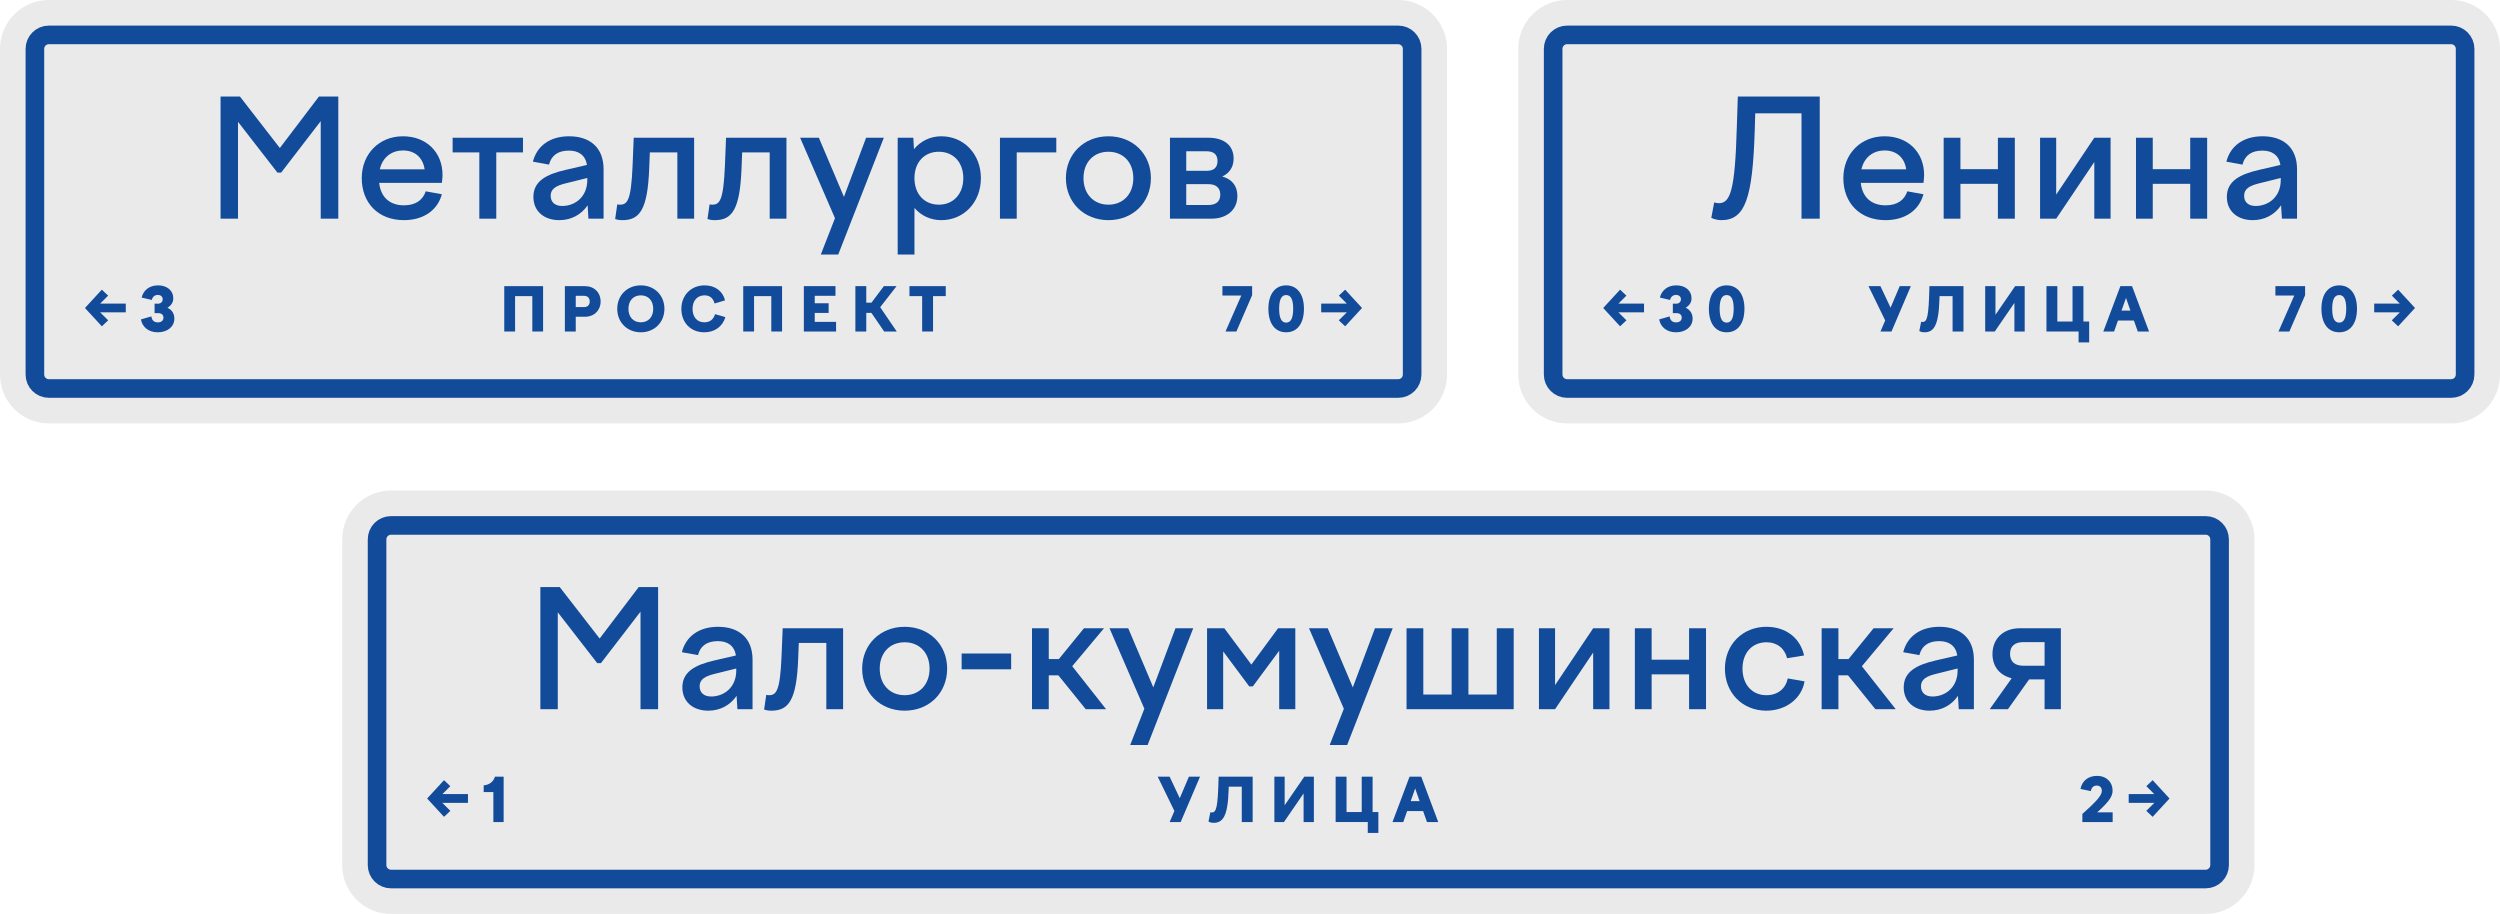 <?xml version="1.0" encoding="UTF-8"?> <svg xmlns="http://www.w3.org/2000/svg" id="b" viewBox="0 0 3046.151 1113.588"><g id="c"><path d="M59.528,0h1644.095c32.854,0,59.528,26.674,59.528,59.528v396.85c0,32.855-26.674,59.529-59.529,59.529H59.529c-32.855,0-59.529-26.674-59.529-59.529V59.528C0,26.674,26.674,0,59.528,0Z" fill="#eaeaea"></path><polygon points="348.263 308.977 348.263 252.822 332.502 252.822 332.502 308.977 226.231 308.977 226.231 75.119 313.199 75.119 340.63 110.498 367.5 75.119 454.731 75.119 454.731 308.977 348.263 308.977" fill="#eaeaea"></polygon><path d="M492.176,310.762c-54.417,0-93.912-39.412-93.912-93.713,0-25.436,9.35-48.976,26.328-66.285,17.224-17.56,40.803-27.23,66.394-27.23,24.914,0,47.806,8.958,64.458,25.222,14.184,13.854,23.034,32.166,25.542,52.461l10.646,1.936-12.201,44.729c-.632,2.317-1.351,4.588-2.153,6.81l-1.328,10.63h-3.351c-6.212,11.832-15.118,21.875-26.321,29.565-15.126,10.385-33.834,15.874-54.101,15.874Z" fill="#eaeaea"></path><polygon points="541.525 308.977 541.525 228.217 508.984 228.217 508.984 125.32 679.743 125.32 679.743 228.217 647.201 228.217 647.201 308.977 541.525 308.977" fill="#eaeaea"></polygon><path d="M681.47,310.762c-19.25,0-37.177-6.353-50.478-17.887-15.213-13.193-23.591-32.018-23.591-53.007,0-2.434.116-4.837.346-7.203l-10.788-1.961,11.142-44.109c9.677-38.308,43.149-63.061,85.274-63.061,23.552,0,44.048,7.366,59.27,21.303,11.549,10.574,25.316,29.792,25.316,61.299v102.841h-78.825c-5.711,1.179-11.622,1.786-17.667,1.786Z" fill="#eaeaea"></path><path d="M758.457,310.762c-8.065,0-14.966-1.101-22.375-3.57l-33.717-11.239,14.073-97.443,11.819,2.361c.007-.166,3.057-75.55,3.057-75.55h156.97v183.656h-105.478v-2.031c-6.971,2.37-15.038,3.817-24.35,3.817Z" fill="#eaeaea"></path><path d="M870.961,310.762c-8.065,0-14.966-1.101-22.375-3.57l-33.717-11.239,14.073-97.443,11.819,2.361c.007-.166,3.057-75.55,3.057-75.55h156.97v183.656h-105.478v-2.031c-6.971,2.37-15.038,3.817-24.35,3.817Z" fill="#eaeaea"></path><polygon points="937.905 352.63 971.425 266.708 910.176 125.32 1139.175 125.32 1050.408 352.63 937.905 352.63" fill="#eaeaea"></polygon><path d="M1051.27,352.63V125.32h77.964c5.74-1.182,11.671-1.786,17.733-1.786,25.052,0,48.204,9.839,65.191,27.707,16.473,17.325,25.545,40.697,25.545,65.809,0,25.176-9.058,48.594-25.505,65.94-14.75,15.556-34.167,25.042-55.452,27.266v42.375h-105.477Z" fill="#eaeaea"></path><polygon points="1175.879 308.977 1175.879 125.32 1329.572 125.32 1329.572 228.217 1281.355 228.217 1281.355 308.977 1175.879 308.977" fill="#eaeaea"></polygon><path d="M1350.546,310.762c-25.66,0-49.425-9.503-66.917-26.761-17.664-17.426-27.391-41.203-27.391-66.952,0-25.685,9.742-49.415,27.432-66.82,17.497-17.215,41.248-26.695,66.876-26.695,25.725,0,49.516,9.495,66.992,26.735,17.615,17.378,27.316,41.095,27.316,66.78,0,25.75-9.687,49.513-27.275,66.912-17.471,17.283-41.277,26.801-67.033,26.801Z" fill="#eaeaea"></path><path d="M1383.03,308.977V125.32h89.546c18.79,0,35.547,5.41,48.461,15.646,15.874,12.582,24.616,31.146,24.616,52.272,0,5.611-.633,11.039-1.857,16.214,4.165,8.786,6.42,18.679,6.42,29.226,0,21.257-8.708,40.189-24.522,53.31-13.205,10.956-30.801,16.989-49.547,16.989h-93.117Z" fill="#eaeaea"></path><polygon points="45.722 375.268 122.088 292.333 158.893 327.368 195.789 327.368 195.789 423.094 159.024 423.094 121.949 458.051 45.722 375.268" fill="#eaeaea"></polygon><path d="M192.256,447.415c-31.151,0-56.792-20.718-62.353-50.382l-.137-.729-8.247-1.915,4.369-18.768-3.102-16.547,7.456-2.155.923-3.967c6.651-28.57,31.35-47.766,61.459-47.766,15.484,0,30.081,5.205,41.102,14.656,12.657,10.854,19.916,26.705,19.916,43.488,0,3.173-.256,6.287-.759,9.321,1.369,4.951,2.086,10.157,2.086,15.516,0,17.583-7.818,34.025-21.449,45.111-11.21,9.117-25.865,14.138-41.265,14.138Z" fill="#eaeaea"></path><polygon points="1428.141 446.457 1447.377 402.605 1446.945 402.605 1446.945 306.143 1568.172 306.143 1568.172 368.533 1534.405 446.457 1428.141 446.457" fill="#eaeaea"></polygon><path d="M1567.146,447.415c-19.522,0-37.465-8.635-49.23-23.691-9.786-12.523-14.958-28.973-14.958-47.571,0-18.399,5.18-34.742,14.981-47.261,11.794-15.066,29.729-23.707,49.206-23.707s37.412,8.641,49.206,23.707c9.801,12.52,14.981,28.862,14.981,47.261,0,18.598-5.172,35.048-14.958,47.571-11.765,15.056-29.708,23.691-49.23,23.691Z" fill="#eaeaea"></path><polygon points="1604.062 423.094 1567.299 423.094 1567.299 327.368 1604.194 327.368 1640.997 292.331 1717.365 375.268 1641.139 458.05 1604.062 423.094" fill="#eaeaea"></polygon><rect x="571.896" y="306.143" width="132.354" height="140.314" fill="#eaeaea"></rect><path d="M645.744,446.457v-140.314h66.987c16.718,0,32.222,6.21,43.657,17.487,11.577,11.417,17.952,26.955,17.952,43.752,0,22.841-12.033,42.384-30.291,52.871v26.204h-98.305Z" fill="#eaeaea"></path><path d="M780.831,447.415c-39.96,0-71.263-31.237-71.263-71.115,0-39.877,31.302-71.115,71.263-71.115,39.96,0,71.262,31.237,71.262,71.115,0,39.878-31.302,71.115-71.262,71.115Z" fill="#eaeaea"></path><path d="M858.141,447.415c-40.164,0-70.451-30.573-70.451-71.115,0-39.877,31.108-71.115,70.82-71.115,31.515,0,57.588,19.396,65.651,48.529l12.825,3.675-6.639,22.078,3.74,15.685-9.296,2.794-.209.695c-8.91,29.629-34.989,48.774-66.44,48.774Z" fill="#eaeaea"></path><rect x="863.084" y="306.143" width="132.354" height="140.314" fill="#eaeaea"></rect><polygon points="936.932 446.457 936.932 306.143 1060.517 306.143 1060.517 349.625 1061.253 349.625 1061.253 446.457 936.932 446.457" fill="#eaeaea"></polygon><polygon points="999.725 446.457 999.725 306.143 1179.438 306.143 1125.055 375.977 1173.092 446.457 999.725 446.457" fill="#eaeaea"></polygon><polygon points="1081.09 446.457 1081.09 403.342 1065.613 403.342 1065.613 306.143 1194.872 306.143 1194.872 403.342 1179.396 403.342 1179.396 446.457 1081.09 446.457" fill="#eaeaea"></polygon><path d="M59.528,42.52h1644.094c9.388,0,17.009,7.621,17.009,17.009v396.849c0,9.388-7.621,17.009-17.009,17.009H59.528c-9.387,0-17.008-7.621-17.008-17.008V59.528c0-9.387,7.621-17.008,17.008-17.008Z" fill="none" stroke="#124b9a" stroke-linejoin="round" stroke-width="22.677"></path><path d="M268.751,117.638h23.612l48.614,62.702,47.622-62.702h23.612v148.819h-21.43v-118.857l-48.217,62.703h-4.564l-48.019-61.909v118.063h-21.231V117.638Z" fill="#124b9a"></path><path d="M440.783,217.049c0-29.367,21.033-50.996,50.202-50.996,28.375,0,48.217,19.248,48.217,47.226,0,2.976-.396,6.35-.793,9.524h-76.395c1.984,18.255,13.691,27.382,30.161,27.382,14.485,0,23.018-6.548,26.589-17.064l19.645,3.572c-5.358,19.644-22.423,31.549-46.233,31.549-31.748,0-51.393-21.43-51.393-51.193ZM462.809,206.334h54.567c-1.984-14.287-11.906-23.017-26.391-23.017-13.097,0-24.804,7.739-28.177,23.017Z" fill="#124b9a"></path><path d="M584.045,185.698h-32.541v-17.858h85.72v17.858h-32.542v80.759h-20.637v-80.759Z" fill="#124b9a"></path><path d="M715.996,250.186c-7.739,11.311-19.843,18.057-34.526,18.057-18.255,0-31.55-10.516-31.55-28.375,0-19.644,16.668-27.581,38.693-32.74l26.589-6.151c-1.984-12.104-10.318-17.461-22.025-17.461-12.699,0-21.231,5.357-24.208,17.065l-19.644-3.572c4.762-18.851,20.438-30.955,44.05-30.955,25.398,0,42.066,13.691,42.066,40.082v60.321h-18.453l-.992-16.271ZM685.041,250.98c15.279,0,30.558-10.715,30.558-31.748v-2.381l-26.391,6.548c-11.31,2.778-18.255,6.548-18.255,15.08,0,7.937,5.357,12.501,14.088,12.501Z" fill="#124b9a"></path><path d="M755.282,249.393c9.128,0,13.691-4.961,15.478-47.226l1.389-34.327h73.616v98.617h-20.438v-80.759h-33.533l-.794,20.24c-1.984,49.011-11.311,62.305-32.542,62.305-3.571,0-5.952-.396-8.929-1.389l2.579-17.858c.992.198,1.786.397,3.175.397Z" fill="#124b9a"></path><path d="M867.786,249.393c9.128,0,13.691-4.961,15.478-47.226l1.389-34.327h73.616v98.617h-20.438v-80.759h-33.533l-.794,20.24c-1.984,49.011-11.311,62.305-32.542,62.305-3.571,0-5.952-.396-8.929-1.389l2.579-17.858c.992.198,1.786.397,3.175.397Z" fill="#124b9a"></path><path d="M997.753,167.84l30.558,72.028,26.985-72.028h21.628l-55.559,142.271h-21.231l17.263-44.249-42.463-98.022h22.819Z" fill="#124b9a"></path><path d="M1112.838,167.84l.793,13.89c8.136-9.723,19.645-15.676,33.336-15.676,27.383,0,48.217,21.628,48.217,50.996,0,29.565-20.834,51.193-48.217,51.193-13.295,0-24.804-5.556-32.74-14.882v56.75h-20.438v-142.271h19.049ZM1114.227,217.049c0,19.247,11.905,32.343,29.764,32.343,17.66,0,29.764-13.096,29.764-32.343,0-19.248-12.104-32.145-29.764-32.145-17.858,0-29.764,12.897-29.764,32.145Z" fill="#124b9a"></path><path d="M1218.398,167.84h68.654v17.858h-48.217v80.759h-20.438v-98.617Z" fill="#124b9a"></path><path d="M1402.335,217.049c0,29.565-21.826,51.193-51.789,51.193-29.764,0-51.789-21.628-51.789-51.193,0-29.367,22.025-50.996,51.789-50.996,29.963,0,51.789,21.628,51.789,50.996ZM1320.188,217.049c0,19.247,12.302,32.343,30.358,32.343s30.359-13.096,30.359-32.343c0-19.248-12.303-32.145-30.359-32.145s-30.358,12.897-30.358,32.145Z" fill="#124b9a"></path><path d="M1425.55,167.84h47.026c18.057,0,30.558,8.73,30.558,25.398,0,10.318-5.159,17.858-13.89,21.827,11.707,3.175,18.453,11.31,18.453,23.613,0,17.858-13.89,27.779-31.55,27.779h-50.598v-98.617ZM1445.392,184.309v23.811h25.2c8.532,0,12.897-4.167,12.897-11.906,0-7.937-4.563-11.905-13.294-11.905h-24.804ZM1486.863,237.09c0-8.135-5.159-12.699-14.485-12.699h-26.986v25.398h26.589c9.724,0,14.883-4.167,14.883-12.699Z" fill="#124b9a"></path><path d="M124.084,352.937l7.665,7.296-9.655,9.655h31.176v10.687h-31.249l9.802,9.729-7.738,7.296-20.562-22.331,20.562-22.331Z" fill="#124b9a"></path><path d="M171.694,389.197l12.75-3.685c.516,4.348,2.948,7.296,7.812,7.296,4.275,0,6.929-2.211,6.929-5.749,0-3.464-2.506-5.527-6.265-5.527h-4.569v-11.497h4.053c3.464,0,5.822-2.211,5.822-5.38,0-3.243-2.432-5.306-5.97-5.306-3.832,0-6.485,2.432-7.296,6.117l-12.382-2.875c1.99-8.549,9.065-14.887,20.047-14.887,11.129,0,18.498,6.559,18.498,15.624,0,4.422-1.769,8.402-7.075,11.645,5.749,2.653,8.402,7.665,8.402,13.192,0,10.023-8.623,16.73-20.194,16.73-11.202,0-18.793-6.264-20.562-15.698Z" fill="#124b9a"></path><path d="M1512.46,360.085h-22.995v-11.423h36.188v11.055l-19.162,44.22h-13.267l19.236-43.852Z" fill="#124b9a"></path><path d="M1545.478,376.152c0-18.204,8.623-28.448,21.668-28.448s21.668,10.244,21.668,28.448c0,18.72-8.623,28.743-21.668,28.743s-21.668-10.023-21.668-28.743ZM1558.597,376.152c0,11.276,2.727,16.951,8.549,16.951s8.549-5.675,8.549-16.951c0-11.055-2.727-16.656-8.549-16.656s-8.549,5.601-8.549,16.656Z" fill="#124b9a"></path><path d="M1609.818,369.888h31.175l-9.654-9.655,7.664-7.296,20.562,22.331-20.562,22.331-7.738-7.296,9.802-9.729h-31.248v-10.687Z" fill="#124b9a"></path><path d="M614.416,348.662h47.314v55.275h-13.118v-43.114h-21.005v43.114h-13.191v-55.275Z" fill="#124b9a"></path><path d="M688.264,348.662h24.468c11.35,0,19.089,7.738,19.089,18.72,0,10.687-7.739,18.572-19.089,18.572h-11.202v17.983h-13.266v-55.275ZM701.529,360.454v13.708h10.171c4.053,0,6.854-2.432,6.854-6.78,0-4.496-2.801-6.928-6.854-6.928h-10.171Z" fill="#124b9a"></path><path d="M780.831,347.704c16.582,0,28.742,12.086,28.742,28.595s-12.16,28.596-28.742,28.596c-16.583,0-28.743-12.087-28.743-28.596s12.16-28.595,28.743-28.595ZM780.831,359.864c-9.14,0-15.109,6.486-15.109,16.435,0,9.95,5.97,16.435,15.109,16.435,9.139,0,15.108-6.485,15.108-16.435,0-9.949-5.97-16.435-15.108-16.435Z" fill="#124b9a"></path><path d="M858.51,347.704c12.897,0,22.257,7.149,24.91,18.277l-12.75,3.833c-1.621-6.338-5.602-9.95-12.16-9.95-8.844,0-14.667,6.486-14.667,16.435,0,9.95,5.454,16.435,14.372,16.435,6.633,0,11.129-3.39,13.045-9.949l12.603,3.611c-3.391,11.276-12.75,18.499-25.722,18.499-16.582,0-27.932-11.792-27.932-28.596,0-16.509,11.865-28.595,28.301-28.595Z" fill="#124b9a"></path><path d="M905.604,348.662h47.315v55.275h-13.118v-43.114h-21.005v43.114h-13.192v-55.275Z" fill="#124b9a"></path><path d="M979.451,348.662h38.546v11.792h-25.279v9.065h16.951v11.792h-16.951v10.834h26.016v11.792h-39.282v-55.275Z" fill="#124b9a"></path><path d="M1055.511,403.937h-13.267v-55.275h13.267v20.12h6.338l15.108-20.12h15.478l-19.973,25.647,20.193,29.627h-15.329l-15.551-22.7h-6.265v22.7Z" fill="#124b9a"></path><path d="M1123.609,360.823h-15.477v-12.161h44.22v12.161h-15.477v43.114h-13.267v-43.114Z" fill="#124b9a"></path><path d="M1909.459,0h1077.165c32.854,0,59.528,26.674,59.528,59.528v396.85c0,32.854-26.674,59.528-59.528,59.528h-1077.166c-32.853,0-59.526-26.673-59.526-59.526V59.528c0-32.854,26.674-59.528,59.528-59.528Z" fill="#eaeaea"></path><path d="M2097.428,310.762c-10.256,0-21.056-2.424-30.408-6.825l-29.802-14.025,18.762-99.033,15.698,5.236c.797-10.112,1.554-24.13,2.098-43.554l2.552-77.443h183.468v233.858h-107.263v-22.944c-17.564,20.937-40.688,24.73-55.105,24.73Z" fill="#eaeaea"></path><path d="M2297.44,310.762c-54.417,0-93.912-39.412-93.912-93.713,0-25.436,9.35-48.976,26.328-66.285,17.224-17.56,40.803-27.23,66.394-27.23,24.914,0,47.806,8.958,64.458,25.222,14.184,13.854,23.034,32.166,25.542,52.461l10.646,1.936-12.201,44.729c-.632,2.317-1.351,4.588-2.153,6.81l-1.328,10.63h-3.351c-6.212,11.832-15.118,21.875-26.321,29.565-15.126,10.385-33.834,15.874-54.101,15.874Z" fill="#eaeaea"></path><rect x="2325.758" y="125.32" width="171.751" height="183.656" fill="#eaeaea"></rect><rect x="2443.225" y="125.32" width="170.957" height="183.656" fill="#eaeaea"></rect><rect x="2560.095" y="125.32" width="171.751" height="183.656" fill="#eaeaea"></rect><path d="M2744.884,310.762c-19.251,0-37.178-6.353-50.479-17.887-15.213-13.193-23.591-32.018-23.591-53.007,0-2.434.116-4.837.347-7.203l-10.789-1.961,11.143-44.109c9.677-38.308,43.148-63.061,85.274-63.061,23.553,0,44.048,7.366,59.27,21.303,11.55,10.574,25.316,29.792,25.316,61.299v102.841h-78.824c-5.712,1.179-11.623,1.786-17.667,1.786Z" fill="#eaeaea"></path><polygon points="1895.652 375.268 1972.019 292.333 2008.824 327.368 2045.72 327.368 2045.72 423.094 2008.955 423.094 1971.879 458.051 1895.652 375.268" fill="#eaeaea"></polygon><path d="M2042.187,447.415c-31.151,0-56.792-20.718-62.353-50.382l-.137-.729-8.247-1.915,4.369-18.768-3.102-16.547,7.456-2.155.923-3.967c6.651-28.57,31.35-47.766,61.459-47.766,15.484,0,30.081,5.205,41.102,14.656,12.657,10.854,19.916,26.705,19.916,43.488,0,3.173-.256,6.287-.759,9.321,1.369,4.951,2.086,10.157,2.086,15.516,0,17.583-7.818,34.025-21.449,45.111-11.21,9.117-25.865,14.138-41.265,14.138Z" fill="#eaeaea"></path><path d="M2103.874,447.415c-19.522,0-37.465-8.635-49.23-23.691-9.786-12.523-14.958-28.973-14.958-47.571,0-18.399,5.18-34.742,14.981-47.261,11.794-15.066,29.729-23.707,49.206-23.707s37.412,8.641,49.206,23.707c9.801,12.52,14.981,28.862,14.981,47.261,0,18.598-5.172,35.048-14.958,47.571-11.765,15.056-29.708,23.691-49.23,23.691Z" fill="#eaeaea"></path><polygon points="2711.165 446.457 2730.401 402.605 2729.97 402.605 2729.97 306.143 2851.196 306.143 2851.196 368.533 2817.43 446.457 2711.165 446.457" fill="#eaeaea"></polygon><path d="M2850.243,447.415c-19.521,0-37.466-8.635-49.23-23.691-9.785-12.523-14.957-28.973-14.957-47.571,0-18.399,5.181-34.742,14.981-47.261,11.795-15.066,29.729-23.707,49.206-23.707s37.411,8.641,49.206,23.707c9.801,12.52,14.981,28.862,14.981,47.261,0,18.598-5.172,35.048-14.957,47.571-11.765,15.056-29.709,23.691-49.23,23.691Z" fill="#eaeaea"></path><polygon points="2887.087 423.094 2850.323 423.094 2850.323 327.368 2887.219 327.368 2924.021 292.331 3000.39 375.268 2924.163 458.05 2887.087 423.094" fill="#eaeaea"></polygon><polygon points="2226.956 446.457 2250.326 391.621 2208.717 306.143 2392.664 306.143 2332.796 446.457 2226.956 446.457" fill="#eaeaea"></polygon><path d="M2344.729,447.415c-10.02,0-19.7-2.63-27.995-7.607l-25.59-15.355,16.566-84.49.892.223.868-34.042h125.462v140.314h-79.265c-3.527.634-7.183.958-10.938.958Z" fill="#eaeaea"></path><rect x="2376.353" y="306.143" width="133.166" height="140.314" fill="#eaeaea"></rect><polygon points="2490.146 459.723 2490.146 446.457 2451.011 446.457 2451.011 306.143 2581.081 306.143 2581.081 349.257 2588.082 349.257 2588.082 459.723 2490.146 459.723" fill="#eaeaea"></polygon><polygon points="2501.396 446.457 2554.154 306.143 2627.292 306.143 2679.863 446.457 2501.396 446.457" fill="#eaeaea"></polygon><path d="M1909.459,42.52h1077.166c9.386,0,17.007,7.621,17.007,17.007v396.852c0,9.386-7.621,17.007-17.007,17.007h-1077.166c-9.387,0-17.008-7.621-17.008-17.008V59.528c0-9.387,7.621-17.008,17.008-17.008Z" fill="none" stroke="#124b9a" stroke-linejoin="round" stroke-width="22.677"></path><path d="M2094.253,247.606c14.286,0,19.842-15.874,22.025-93.855l1.19-36.113h99.808v148.819h-22.224v-128.381h-56.353l-.596,20.438c-2.579,82.743-11.509,109.729-40.677,109.729-4.365,0-8.93-1.19-12.303-2.778l3.571-18.851c1.786.596,3.572.992,5.557.992Z" fill="#124b9a"></path><path d="M2246.048,217.049c0-29.367,21.033-50.996,50.202-50.996,28.375,0,48.217,19.248,48.217,47.226,0,2.976-.396,6.35-.793,9.524h-76.395c1.984,18.255,13.691,27.382,30.161,27.382,14.485,0,23.018-6.548,26.589-17.064l19.645,3.572c-5.358,19.644-22.423,31.549-46.233,31.549-31.748,0-51.393-21.43-51.393-51.193ZM2268.073,206.334h54.567c-1.984-14.287-11.906-23.017-26.391-23.017-13.097,0-24.804,7.739-28.177,23.017Z" fill="#124b9a"></path><path d="M2368.277,167.84h20.438v38.296h45.638v-38.296h20.637v98.617h-20.637v-42.463h-45.638v42.463h-20.438v-98.617Z" fill="#124b9a"></path><path d="M2485.744,167.84h19.644v69.25l46.432-69.25h19.843v98.617h-19.843v-69.052l-46.432,69.052h-19.644v-98.617Z" fill="#124b9a"></path><path d="M2602.614,167.84h20.438v38.296h45.638v-38.296h20.637v98.617h-20.637v-42.463h-45.638v42.463h-20.438v-98.617Z" fill="#124b9a"></path><path d="M2779.41,250.186c-7.739,11.311-19.843,18.057-34.526,18.057-18.255,0-31.55-10.516-31.55-28.375,0-19.644,16.668-27.581,38.693-32.74l26.589-6.151c-1.984-12.104-10.318-17.461-22.025-17.461-12.699,0-21.231,5.357-24.208,17.065l-19.644-3.572c4.762-18.851,20.438-30.955,44.05-30.955,25.398,0,42.066,13.691,42.066,40.082v60.321h-18.453l-.992-16.271ZM2748.455,250.98c15.279,0,30.558-10.715,30.558-31.748v-2.381l-26.391,6.548c-11.31,2.778-18.255,6.548-18.255,15.08,0,7.937,5.357,12.501,14.088,12.501Z" fill="#124b9a"></path><path d="M1974.015,352.937l7.665,7.296-9.655,9.655h31.176v10.687h-31.249l9.802,9.729-7.738,7.296-20.562-22.331,20.562-22.331Z" fill="#124b9a"></path><path d="M2021.625,389.197l12.75-3.685c.516,4.348,2.948,7.296,7.812,7.296,4.275,0,6.929-2.211,6.929-5.749,0-3.464-2.506-5.527-6.265-5.527h-4.569v-11.497h4.053c3.464,0,5.822-2.211,5.822-5.38,0-3.243-2.432-5.306-5.97-5.306-3.832,0-6.485,2.432-7.296,6.117l-12.382-2.875c1.99-8.549,9.065-14.887,20.047-14.887,11.129,0,18.498,6.559,18.498,15.624,0,4.422-1.769,8.402-7.075,11.645,5.749,2.653,8.402,7.665,8.402,13.192,0,10.023-8.623,16.73-20.194,16.73-11.202,0-18.793-6.264-20.562-15.698Z" fill="#124b9a"></path><path d="M2082.206,376.152c0-18.204,8.623-28.448,21.668-28.448s21.668,10.244,21.668,28.448c0,18.72-8.623,28.743-21.668,28.743s-21.668-10.023-21.668-28.743ZM2095.325,376.152c0,11.276,2.727,16.951,8.549,16.951s8.549-5.675,8.549-16.951c0-11.055-2.727-16.656-8.549-16.656s-8.549,5.601-8.549,16.656Z" fill="#124b9a"></path><path d="M2795.484,360.085h-22.995v-11.423h36.188v11.055l-19.162,44.22h-13.267l19.236-43.852Z" fill="#124b9a"></path><path d="M2828.575,376.152c0-18.204,8.623-28.448,21.668-28.448s21.668,10.244,21.668,28.448c0,18.72-8.623,28.743-21.668,28.743s-21.668-10.023-21.668-28.743ZM2841.694,376.152c0,11.276,2.727,16.951,8.549,16.951s8.549-5.675,8.549-16.951c0-11.055-2.727-16.656-8.549-16.656s-8.549,5.601-8.549,16.656Z" fill="#124b9a"></path><path d="M2892.843,369.888h31.175l-9.654-9.655,7.664-7.296,20.562,22.331-20.562,22.331-7.738-7.296,9.802-9.729h-31.248v-10.687Z" fill="#124b9a"></path><path d="M2297.045,390.45l-20.341-41.788h14.519l12.382,26.237,11.129-26.237h13.561l-23.584,55.275h-13.413l5.748-13.487Z" fill="#124b9a"></path><path d="M2342.592,392.292c5.602,0,7.37-6.338,8.255-40.756l.073-2.874h41.493v55.275h-13.266v-43.114h-15.919l-.074,3.832c-.958,33.755-7.738,40.24-18.425,40.24-2.653,0-4.644-.663-6.117-1.547l2.211-11.276c.59.147,1.326.221,1.769.221Z" fill="#124b9a"></path><path d="M2418.872,348.662h12.529v34.86l23.953-34.86h11.645v55.275h-12.529v-34.86l-23.952,34.86h-11.646v-55.275Z" fill="#124b9a"></path><path d="M2493.53,348.662h13.267v43.114h18.499v-43.114h13.266v43.114h7.001v25.427h-12.897v-13.266h-39.135v-55.275Z" fill="#124b9a"></path><path d="M2583.593,348.662h14.224l20.71,55.275h-13.708l-4.717-13.34h-19.457l-4.717,13.34h-13.118l20.783-55.275ZM2595.827,378.437l-5.381-15.403-5.453,15.403h10.834Z" fill="#124b9a"></path><path d="M476.455,597.683h2211.024c32.854,0,59.527,26.673,59.527,59.527v396.849c0,32.855-26.674,59.528-59.528,59.528H476.454c-32.853,0-59.526-26.673-59.526-59.526v-396.851c0-32.854,26.673-59.527,59.527-59.527Z" fill="#eaeaea"></path><polygon points="737.921 906.659 737.921 850.505 722.16 850.505 722.16 906.659 615.89 906.659 615.89 672.801 702.857 672.801 730.288 708.181 757.159 672.801 844.39 672.801 844.39 906.659 737.921 906.659" fill="#eaeaea"></polygon><path d="M862.983,908.445c-19.25,0-37.177-6.353-50.478-17.887-15.213-13.193-23.591-32.018-23.591-53.007,0-2.434.116-4.837.346-7.203l-10.788-1.961,11.142-44.109c9.677-38.308,43.149-63.061,85.274-63.061,23.552,0,44.048,7.366,59.27,21.303,11.549,10.574,25.316,29.792,25.316,61.299v102.841h-78.825c-5.711,1.179-11.622,1.786-17.667,1.786Z" fill="#eaeaea"></path><path d="M939.971,908.445c-8.065,0-14.966-1.101-22.375-3.57l-33.717-11.239,14.073-97.443,11.819,2.361c.007-.166,3.057-75.55,3.057-75.55h156.97v183.656h-105.478v-2.031c-6.971,2.37-15.038,3.817-24.35,3.817Z" fill="#eaeaea"></path><path d="M1102.28,908.445c-25.66,0-49.425-9.503-66.917-26.761-17.664-17.426-27.391-41.203-27.391-66.952,0-25.685,9.742-49.415,27.432-66.82,17.497-17.215,41.248-26.695,66.876-26.695,25.725,0,49.516,9.495,66.992,26.735,17.615,17.378,27.316,41.095,27.316,66.78,0,25.75-9.687,49.513-27.275,66.912-17.471,17.283-41.277,26.801-67.033,26.801Z" fill="#eaeaea"></path><rect x="1129.207" y="753.759" width="145.36" height="104.286" fill="#eaeaea"></rect><polygon points="1214.926 906.659 1214.926 723.003 1436.181 723.003 1361.225 812.564 1435.36 906.659 1214.926 906.659" fill="#eaeaea"></polygon><polygon points="1314.866 950.312 1348.386 864.391 1287.137 723.003 1516.138 723.003 1427.368 950.312 1314.866 950.312" fill="#eaeaea"></polygon><polygon points="1428.23 906.659 1428.23 723.003 1513.137 723.003 1524.514 738.285 1535.752 723.003 1620.815 723.003 1620.815 906.659 1428.23 906.659" fill="#eaeaea"></polygon><polygon points="1557.934 950.312 1591.455 864.391 1530.206 723.003 1759.206 723.003 1670.437 950.312 1557.934 950.312" fill="#eaeaea"></polygon><rect x="1671.3" y="723.003" width="215.603" height="183.656" fill="#eaeaea"></rect><rect x="1832.617" y="723.003" width="170.957" height="183.656" fill="#eaeaea"></rect><rect x="1949.487" y="723.003" width="171.751" height="183.656" fill="#eaeaea"></rect><path d="M2152.135,908.445c-25.494,0-49.052-9.649-66.335-27.17-17.144-17.38-26.585-41.012-26.585-66.543,0-25.593,9.535-49.249,26.848-66.609,17.303-17.351,40.838-26.906,66.27-26.906,43.39,0,78.509,27.499,87.389,68.427l1.028,4.739,6.825,1.193-2.837,17.19,4.477,20.633-8.101,1.324-.398,2.41c-3.395,20.572-14.451,39.078-31.13,52.106-16.084,12.564-35.951,19.206-57.452,19.206Z" fill="#eaeaea"></path><polygon points="2177.078 906.659 2177.078 723.003 2398.333 723.003 2323.377 812.564 2397.513 906.659 2177.078 906.659" fill="#eaeaea"></polygon><path d="M2351.152,908.445c-19.25,0-37.177-6.353-50.478-17.887-15.213-13.193-23.591-32.018-23.591-53.007,0-2.434.116-4.837.346-7.203l-10.788-1.961,11.142-44.109c9.677-38.308,43.149-63.061,85.274-63.061,23.552,0,44.048,7.366,59.27,21.303,11.549,10.574,25.316,29.792,25.316,61.299v102.841h-78.825c-5.711,1.179-11.622,1.786-17.667,1.786Z" fill="#eaeaea"></path><path d="M2342,906.659l52.332-73.652c-5.886-10.57-9.107-22.85-9.107-36.133,0-42.113,32.525-73.871,75.656-73.871h92.722v183.656h-211.602Z" fill="#eaeaea"></path><polygon points="462.648 972.95 539.015 890.016 575.82 925.051 612.716 925.051 612.716 1020.776 575.951 1020.776 538.875 1055.733 462.648 972.95" fill="#eaeaea"></polygon><polygon points="558.63 1044.139 558.63 1007.584 546.838 1007.584 546.838 916.864 567.401 915.617 570.633 903.825 656.198 903.825 656.198 1044.139 558.63 1044.139" fill="#eaeaea"></polygon><path d="M2494.751,1044.139v-47.814l-9.331-1.953,7.795-41.006c2.908-15.301,11.131-28.741,23.152-37.843,10.935-8.279,24.33-12.655,38.739-12.655,28.869,0,52.505,18.557,59.456,44.441h2.151v96.831h-121.963Z" fill="#eaeaea"></path><polygon points="2587.969 1020.776 2551.205 1020.776 2551.205 925.051 2588.101 925.051 2624.903 890.014 2701.271 972.95 2625.045 1055.733 2587.969 1020.776" fill="#eaeaea"></polygon><polygon points="1360.858 1044.139 1384.228 989.304 1342.62 903.825 1526.566 903.825 1466.699 1044.139 1360.858 1044.139" fill="#eaeaea"></polygon><path d="M1478.632,1045.097c-10.02,0-19.7-2.63-27.995-7.607l-25.59-15.355,16.566-84.49.892.223.868-34.042h125.462v140.314h-79.265c-3.527.634-7.183.958-10.938.958Z" fill="#eaeaea"></path><rect x="1510.255" y="903.825" width="133.166" height="140.314" fill="#eaeaea"></rect><polygon points="1624.048 1057.405 1624.048 1044.139 1584.913 1044.139 1584.913 903.825 1714.983 903.825 1714.983 946.939 1721.984 946.939 1721.984 1057.405 1624.048 1057.405" fill="#eaeaea"></polygon><polygon points="1635.299 1044.139 1688.057 903.825 1761.194 903.825 1813.766 1044.139 1635.299 1044.139" fill="#eaeaea"></polygon><path d="M476.455,640.202h2211.023c9.387,0,17.008,7.621,17.008,17.008v396.851c0,9.386-7.621,17.007-17.007,17.007H476.455c-9.387,0-17.008-7.621-17.008-17.008v-396.85c0-9.387,7.621-17.008,17.008-17.008Z" fill="none" stroke="#124b9a" stroke-linejoin="round" stroke-width="22.677"></path><path d="M658.409,715.321h23.612l48.614,62.702,47.622-62.702h23.612v148.819h-21.43v-118.857l-48.217,62.703h-4.564l-48.019-61.909v118.063h-21.231v-148.819Z" fill="#124b9a"></path><path d="M897.51,847.869c-7.739,11.311-19.843,18.057-34.526,18.057-18.255,0-31.55-10.516-31.55-28.375,0-19.644,16.668-27.581,38.693-32.74l26.589-6.151c-1.984-12.104-10.318-17.461-22.025-17.461-12.699,0-21.231,5.357-24.208,17.065l-19.644-3.572c4.762-18.851,20.438-30.955,44.05-30.955,25.398,0,42.066,13.691,42.066,40.082v60.321h-18.453l-.992-16.271ZM866.555,848.663c15.279,0,30.558-10.715,30.558-31.748v-2.381l-26.391,6.548c-11.31,2.778-18.255,6.548-18.255,15.08,0,7.937,5.357,12.501,14.088,12.501Z" fill="#124b9a"></path><path d="M936.796,847.075c9.128,0,13.691-4.961,15.478-47.226l1.389-34.327h73.616v98.617h-20.438v-80.759h-33.533l-.794,20.24c-1.984,49.011-11.311,62.305-32.542,62.305-3.571,0-5.952-.396-8.929-1.389l2.579-17.858c.992.198,1.786.397,3.175.397Z" fill="#124b9a"></path><path d="M1154.069,814.732c0,29.565-21.826,51.193-51.789,51.193-29.764,0-51.789-21.628-51.789-51.193,0-29.367,22.025-50.996,51.789-50.996,29.963,0,51.789,21.628,51.789,50.996ZM1071.922,814.732c0,19.247,12.302,32.343,30.358,32.343s30.359-13.096,30.359-32.343c0-19.248-12.303-32.145-30.359-32.145s-30.358,12.897-30.358,32.145Z" fill="#124b9a"></path><path d="M1171.727,796.278h60.321v19.247h-60.321v-19.247Z" fill="#124b9a"></path><path d="M1277.883,765.522v37.502h12.303l30.557-37.502h24.407l-38.693,46.233,41.272,52.384h-24.804l-33.335-41.272h-11.707v41.272h-20.438v-98.617h20.438Z" fill="#124b9a"></path><path d="M1374.714,765.522l30.558,72.028,26.985-72.028h21.629l-55.56,142.271h-21.231l17.263-44.249-42.463-98.022h22.819Z" fill="#124b9a"></path><path d="M1470.75,765.522h21.032l32.939,44.249,32.541-44.249h21.033v98.617h-19.644v-71.235l-32.146,43.456h-4.365l-31.748-42.662v70.441h-19.644v-98.617Z" fill="#124b9a"></path><path d="M1617.782,765.522l30.558,72.028,26.985-72.028h21.629l-55.56,142.271h-21.231l17.263-44.249-42.463-98.022h22.819Z" fill="#124b9a"></path><path d="M1713.819,765.522h20.438v80.759h34.526v-80.759h20.438v80.759h34.526v-80.759h20.636v98.617h-130.563v-98.617Z" fill="#124b9a"></path><path d="M1875.137,765.522h19.644v69.25l46.432-69.25h19.843v98.617h-19.843v-69.052l-46.432,69.052h-19.644v-98.617Z" fill="#124b9a"></path><path d="M1992.007,765.522h20.438v38.296h45.638v-38.296h20.637v98.617h-20.637v-42.463h-45.638v42.463h-20.438v-98.617Z" fill="#124b9a"></path><path d="M2152.333,763.736c24.01,0,41.272,13.89,45.836,34.923l-20.636,3.374c-2.977-11.906-12.104-19.446-25.2-19.446-17.064,0-29.168,12.501-29.168,32.145,0,19.445,11.905,32.343,28.97,32.343,14.286,0,23.612-8.136,26.192-20.438l20.438,3.572c-3.373,20.438-22.025,35.716-46.63,35.716-28.97,0-50.4-21.628-50.4-51.193,0-29.565,21.629-50.996,50.599-50.996Z" fill="#124b9a"></path><path d="M2240.035,765.522v37.502h12.303l30.557-37.502h24.407l-38.693,46.233,41.272,52.384h-24.804l-33.335-41.272h-11.707v41.272h-20.438v-98.617h20.438Z" fill="#124b9a"></path><path d="M2385.679,847.869c-7.739,11.311-19.843,18.057-34.526,18.057-18.255,0-31.55-10.516-31.55-28.375,0-19.644,16.668-27.581,38.693-32.74l26.589-6.151c-1.984-12.104-10.318-17.461-22.025-17.461-12.699,0-21.231,5.357-24.208,17.065l-19.644-3.572c4.762-18.851,20.438-30.955,44.05-30.955,25.398,0,42.066,13.691,42.066,40.082v60.321h-18.453l-.992-16.271ZM2354.724,848.663c15.279,0,30.558-10.715,30.558-31.748v-2.381l-26.391,6.548c-11.31,2.778-18.255,6.548-18.255,15.08,0,7.937,5.357,12.501,14.088,12.501Z" fill="#124b9a"></path><path d="M2460.88,765.522h50.202v98.617h-19.843v-36.312h-18.851l-25.795,36.312h-22.224l26.787-37.701c-14.287-3.572-23.414-13.89-23.414-29.565,0-18.652,13.294-31.351,33.137-31.351ZM2491.239,811.16v-28.771h-25.796c-10.317,0-16.271,4.762-16.271,14.286,0,9.723,5.953,14.485,16.271,14.485h25.796Z" fill="#124b9a"></path><path d="M541.011,950.619l7.665,7.296-9.655,9.655h31.176v10.687h-31.249l9.802,9.729-7.738,7.296-20.562-22.331,20.562-22.331Z" fill="#124b9a"></path><path d="M601.149,965.064h-11.792v-8.181c7.297-.442,12.234-5.159,13.709-10.539h10.612v55.275h-12.529v-36.555Z" fill="#124b9a"></path><path d="M2574.194,1001.62h-36.924v-9.876l6.339-5.749c14.297-12.971,17.393-18.425,17.393-22.479,0-3.906-2.432-6.338-6.19-6.338-3.98,0-6.56,2.579-7.149,6.78l-12.676-2.653c1.989-10.465,10.097-15.919,20.12-15.919,11.792,0,19.015,7.886,19.015,17.835,0,7.149-4.201,13.487-18.794,26.605h18.867v11.792Z" fill="#124b9a"></path><path d="M2593.725,967.57h31.175l-9.654-9.655,7.664-7.296,20.562,22.331-20.562,22.331-7.738-7.296,9.803-9.729h-31.249v-10.687Z" fill="#124b9a"></path><path d="M1430.947,988.132l-20.341-41.788h14.519l12.382,26.237,11.129-26.237h13.561l-23.584,55.275h-13.413l5.748-13.487Z" fill="#124b9a"></path><path d="M1476.494,989.975c5.602,0,7.37-6.338,8.255-40.756l.073-2.874h41.493v55.275h-13.266v-43.114h-15.919l-.074,3.832c-.958,33.755-7.738,40.24-18.425,40.24-2.653,0-4.644-.663-6.117-1.547l2.211-11.276c.59.147,1.326.221,1.769.221Z" fill="#124b9a"></path><path d="M1552.774,946.345h12.529v34.86l23.953-34.86h11.645v55.275h-12.529v-34.86l-23.952,34.86h-11.646v-55.275Z" fill="#124b9a"></path><path d="M1627.433,946.345h13.267v43.114h18.499v-43.114h13.266v43.114h7.001v25.427h-12.897v-13.266h-39.135v-55.275Z" fill="#124b9a"></path><path d="M1717.495,946.345h14.224l20.71,55.275h-13.708l-4.717-13.34h-19.457l-4.717,13.34h-13.118l20.783-55.275ZM1729.729,976.12l-5.381-15.403-5.453,15.403h10.834Z" fill="#124b9a"></path></g></svg> 